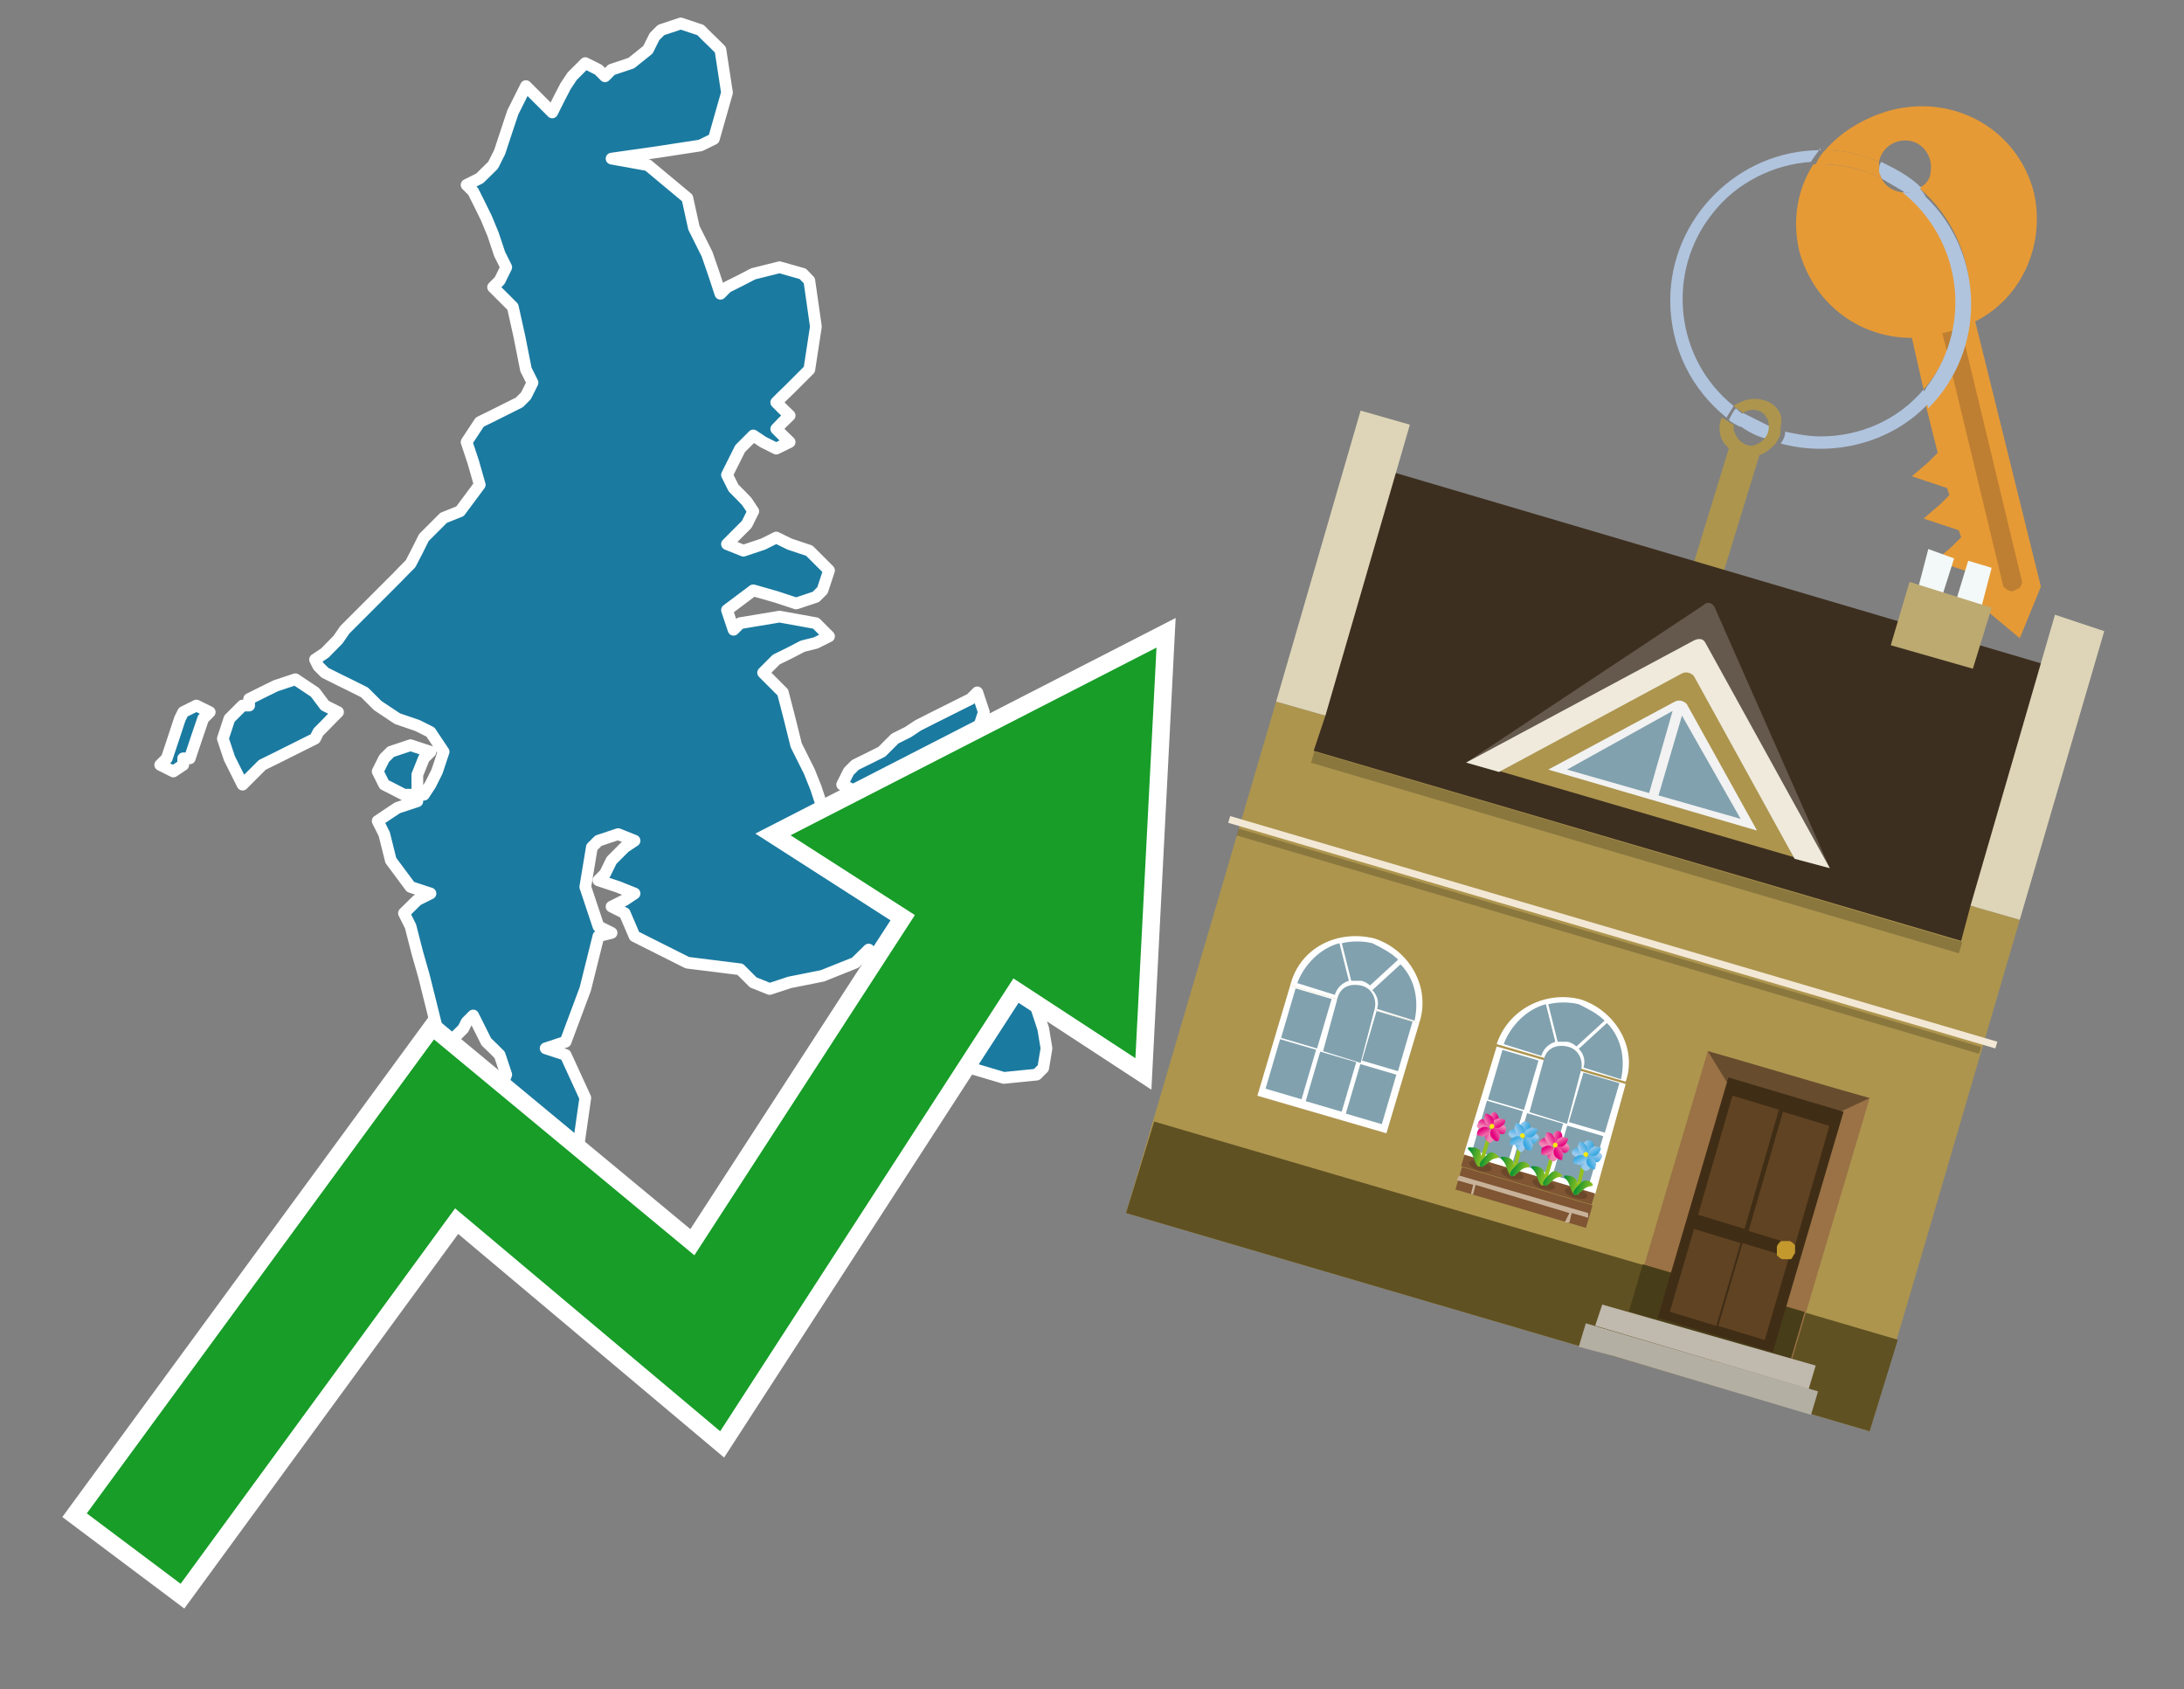 <?xml version="1.0" encoding="utf-8"?>
<!-- Generator: Adobe Illustrator 26.0.3, SVG Export Plug-In . SVG Version: 6.00 Build 0)  -->
<svg version="1.1" id="Text" xmlns="http://www.w3.org/2000/svg" xmlns:xlink="http://www.w3.org/1999/xlink" x="0px" y="0px"
	 width="93.1px" height="72px" viewBox="0 0 93.1 72" style="enable-background:new 0 0 93.1 72;" xml:space="preserve">
<rect x="0" y="0" width="93.1" height="72" fill="#808080" stroke="none"/>
<style type="text/css">
	.st0{fill:#1B7AA0;stroke:#FFFFFF;stroke-width:0.5;stroke-linejoin:round;}
	.st1{fill:none;stroke:#FFFFFF;stroke-width:1.5;stroke-miterlimit:10;}
	.st2{fill:#179D28;}
	.st3{fill:#E69A35;}
	.st4{fill:#B0C4DE;}
	.st5{fill:#AD954E;}
	.st6{fill:#BF7F32;}
	.st7{fill-rule:evenodd;clip-rule:evenodd;fill:#3D2F1F;}
	.st8{fill-rule:evenodd;clip-rule:evenodd;fill:#AD954E;}
	.st9{opacity:0.2;fill-rule:evenodd;clip-rule:evenodd;}
	.st10{fill-rule:evenodd;clip-rule:evenodd;fill:#DED5B8;}
	.st11{fill-rule:evenodd;clip-rule:evenodd;fill:#605122;}
	.st12{fill-rule:evenodd;clip-rule:evenodd;fill:#F3F9F8;}
	.st13{fill-rule:evenodd;clip-rule:evenodd;fill:#F3E8D5;}
	.st14{fill-rule:evenodd;clip-rule:evenodd;fill:#F2F2F2;}
	.st15{fill-rule:evenodd;clip-rule:evenodd;fill:#64594C;}
	.st16{fill-rule:evenodd;clip-rule:evenodd;fill:#EFEADC;}
	.st17{fill-rule:evenodd;clip-rule:evenodd;fill:#81A1AE;}
	.st18{fill-rule:evenodd;clip-rule:evenodd;fill:#BDAA71;}
	.st19{fill-rule:evenodd;clip-rule:evenodd;fill:#9A7245;}
	.st20{fill-rule:evenodd;clip-rule:evenodd;fill:#483D19;}
	.st21{fill-rule:evenodd;clip-rule:evenodd;fill:#C0B9AD;}
	.st22{fill-rule:evenodd;clip-rule:evenodd;fill:#B4AFA3;}
	.st23{fill-rule:evenodd;clip-rule:evenodd;fill:#674C2E;}
	.st24{fill:#402D16;}
	.st25{fill:#604322;}
	.st26{fill:#C3982D;}
	.st27{fill-rule:evenodd;clip-rule:evenodd;fill:#FFFFFF;}
	.st28{fill:#7F5533;}
	.st29{opacity:0.3;fill-rule:evenodd;clip-rule:evenodd;fill:#422918;}
	.st30{fill-rule:evenodd;clip-rule:evenodd;fill:none;stroke:#93C01F;stroke-width:0.162;stroke-miterlimit:10;}
	.st31{fill-rule:evenodd;clip-rule:evenodd;fill:url(#SVGID_1_);}
	.st32{fill-rule:evenodd;clip-rule:evenodd;fill:url(#SVGID_00000136377488482726569300000005766812652549587862_);}
	.st33{fill-rule:evenodd;clip-rule:evenodd;fill:url(#SVGID_00000047045188122804202920000007863949366693425053_);}
	.st34{fill-rule:evenodd;clip-rule:evenodd;fill:url(#SVGID_00000002342811657769522170000013022878025514971563_);}
	.st35{fill-rule:evenodd;clip-rule:evenodd;fill:url(#SVGID_00000160192613851178478400000007557556989253948346_);}
	.st36{fill-rule:evenodd;clip-rule:evenodd;fill:url(#SVGID_00000034789268742679970900000007133125153219215520_);}
	.st37{fill-rule:evenodd;clip-rule:evenodd;fill:url(#SVGID_00000165227553829905432030000011636877345335037368_);}
	.st38{fill-rule:evenodd;clip-rule:evenodd;fill:url(#SVGID_00000181062288708334844480000004575811738907085992_);}
	.st39{fill-rule:evenodd;clip-rule:evenodd;fill:#FCEA0D;}
	.st40{fill:url(#SVGID_00000057849931353743987410000012277012930072902567_);}
	.st41{fill:url(#SVGID_00000051344820855607172040000002413305196345599934_);}
	.st42{fill-rule:evenodd;clip-rule:evenodd;fill:url(#SVGID_00000086666929916477770920000006196880272834262665_);}
	.st43{fill-rule:evenodd;clip-rule:evenodd;fill:url(#SVGID_00000018224333459856499270000009765759953892713126_);}
	.st44{fill-rule:evenodd;clip-rule:evenodd;fill:url(#SVGID_00000031927331299489973260000013138369562780836759_);}
	.st45{fill-rule:evenodd;clip-rule:evenodd;fill:url(#SVGID_00000182495696581547992540000008457608693575496348_);}
	.st46{fill-rule:evenodd;clip-rule:evenodd;fill:url(#SVGID_00000027589037164361002400000000124169081044863140_);}
	.st47{fill-rule:evenodd;clip-rule:evenodd;fill:url(#SVGID_00000008111749555771259300000011889739957170151611_);}
	.st48{fill-rule:evenodd;clip-rule:evenodd;fill:url(#SVGID_00000068634955968394229490000017670609398145603727_);}
	.st49{fill-rule:evenodd;clip-rule:evenodd;fill:url(#SVGID_00000069378823484999310900000000438548670877986461_);}
	.st50{fill:url(#SVGID_00000044170233619960263940000003745145049721992080_);}
	.st51{fill:url(#SVGID_00000006667247591269623210000013445312659389245865_);}
	.st52{fill-rule:evenodd;clip-rule:evenodd;fill:url(#SVGID_00000027563613813413044380000018008586609008515487_);}
	.st53{fill-rule:evenodd;clip-rule:evenodd;fill:url(#SVGID_00000150068178690820298070000009811710715813280390_);}
	.st54{fill-rule:evenodd;clip-rule:evenodd;fill:url(#SVGID_00000025432168234112729000000011188072565805579426_);}
	.st55{fill-rule:evenodd;clip-rule:evenodd;fill:url(#SVGID_00000057149511016768019850000009572490700134814378_);}
	.st56{fill-rule:evenodd;clip-rule:evenodd;fill:url(#SVGID_00000127738322168939481780000000805003984536779147_);}
	.st57{fill-rule:evenodd;clip-rule:evenodd;fill:url(#SVGID_00000136373870246282996130000006668467084316856478_);}
	.st58{fill-rule:evenodd;clip-rule:evenodd;fill:url(#SVGID_00000139270308866469788330000008411339720964442558_);}
	.st59{fill-rule:evenodd;clip-rule:evenodd;fill:url(#SVGID_00000057847180117175030130000012996577531669087645_);}
	.st60{fill:url(#SVGID_00000153669000104231031210000011146863111235378083_);}
	.st61{fill:url(#SVGID_00000012456859167770126190000018295425553232182686_);}
	.st62{fill-rule:evenodd;clip-rule:evenodd;fill:url(#SVGID_00000028293868467187573670000001802030579438027924_);}
	.st63{fill-rule:evenodd;clip-rule:evenodd;fill:url(#SVGID_00000165957129101864517220000018365264816212361349_);}
	.st64{fill-rule:evenodd;clip-rule:evenodd;fill:url(#SVGID_00000164474227629903577890000010043031376040107914_);}
	.st65{fill-rule:evenodd;clip-rule:evenodd;fill:url(#SVGID_00000150067230267807012280000012384334533119268760_);}
	.st66{fill-rule:evenodd;clip-rule:evenodd;fill:url(#SVGID_00000159450371501579662300000005581418686140145034_);}
	.st67{fill-rule:evenodd;clip-rule:evenodd;fill:url(#SVGID_00000008110936382486068140000009217547220849938623_);}
	.st68{fill-rule:evenodd;clip-rule:evenodd;fill:url(#SVGID_00000119831737519451933170000014770381025075433383_);}
	.st69{fill-rule:evenodd;clip-rule:evenodd;fill:url(#SVGID_00000063594157552606205190000010533086551524857231_);}
	.st70{fill:url(#SVGID_00000145770600360399383290000003324333174332405687_);}
	.st71{fill:url(#SVGID_00000005253971877691773160000000046080761771795104_);}
	.st72{fill:#C7B299;}
</style>
<path class="st0" d="M17.22,33.87L16.66,33.58L16.38,33.44L16.1,32.88L16.38,32.32L16.66,32.04L17.5,31.76L18.35,32.04L18.07,32.32L17.79,33.02L17.79,33.87ZM7.81,32.6L7.39,32.88L6.83,32.6L7.11,32.32L7.39,31.48L7.67,30.63L7.81,30.35L8.37,30.07L8.94,30.35L8.66,30.63L8.37,31.48L8.09,32.32L7.81,32.32ZM10.62,29.79L11.18,29.51L11.75,29.23L12.59,28.95L13.43,29.51L13.85,30.07L14.41,30.35L14.13,30.63L13.85,30.92L13.57,31.2L13.43,31.48L12.87,31.76L12.31,32.04L11.75,32.32L11.18,32.6L10.9,32.88L10.62,33.16L10.34,33.44L10.06,32.88L9.78,32.32L9.5,31.48L9.78,30.63L10.06,30.35L10.34,30.07L10.62,30.07ZM17.79,46.51L17.22,46.22L17.5,45.94L17.79,45.52L18.07,44.96L18.35,45.8L18.35,46.51ZM18.07,33.87L18.35,33.44L18.63,32.88L18.91,32.04L18.35,31.2L17.79,30.92L16.94,30.63L16.1,30.07L15.54,29.51L14.98,29.23L14.41,28.95L13.85,28.67L13.57,28.39L13.43,28.11L13.85,27.83L14.41,27.26L14.7,26.84L14.98,26.56L15.26,26.28L15.54,26.0L15.82,25.72L16.1,25.44L16.38,25.16L16.66,24.88L16.94,24.6L17.22,24.31L17.5,24.03L17.79,23.47L18.07,22.91L18.35,22.63L18.63,22.35L18.91,22.07L19.61,21.79L20.45,20.66L20.17,19.68L19.89,18.84L20.45,17.99L21.02,17.71L21.58,17.43L22.14,17.15L22.42,16.87L22.7,16.31L22.42,15.75L22.14,14.34L21.86,13.08L21.58,12.8L21.3,12.52L21.02,12.24L21.3,11.96L21.58,11.39L21.3,10.83L21.02,9.99L20.73,9.29L20.45,8.72L20.17,8.16L19.89,7.88L20.45,7.6L21.02,7.04L21.3,6.48L21.58,5.63L21.86,4.79L22.14,4.23L22.42,3.67L22.7,3.95L22.98,4.23L23.26,4.51L23.54,4.79L23.82,4.23L24.11,3.67L24.39,3.25L24.95,2.69L25.51,2.97L25.79,3.25L26.07,2.97L26.91,2.69L27.62,2.12L27.9,1.56L28.18,1.28L29.02,1.0L29.86,1.28L30.14,1.56L30.43,1.84L30.71,2.12L30.99,3.95L30.43,5.92L29.86,6.2L28.04,6.48L26.07,6.76L27.62,7.04L29.3,8.44L29.58,9.71L29.86,10.27L30.14,10.83L30.43,11.67L30.71,12.52L30.99,12.24L31.55,11.96L32.11,11.67L33.23,11.39L34.22,11.67L34.5,11.96L34.78,13.92L34.5,15.75L34.22,16.03L33.94,16.31L33.66,16.59L33.37,16.87L33.09,17.15L33.37,17.43L33.66,17.71L33.37,17.99L33.09,18.28L33.37,18.56L33.66,18.84L33.09,19.12L32.53,18.84L32.11,18.56L31.55,19.12L31.27,19.68L30.99,20.24L31.27,20.8L31.55,21.08L31.83,21.37L32.11,21.79L31.83,22.35L31.55,22.63L31.27,22.91L30.99,23.19L31.69,23.47L32.53,23.19L33.09,22.91L33.66,23.19L34.5,23.47L35.34,24.31L35.06,25.16L34.78,25.44L33.94,25.72L33.09,25.44L32.11,25.16L30.99,26.0L31.27,26.84L31.55,26.56L33.23,26.28L34.78,26.56L35.06,26.84L35.34,27.12L34.78,27.4L34.22,27.54L33.66,27.83L33.09,28.11L32.81,28.39L32.53,28.67L32.81,28.95L33.09,29.23L33.37,29.51L33.66,30.63L33.94,31.76L34.22,32.32L34.5,32.88L34.78,33.58L35.06,34.43L35.34,34.99L35.9,35.55L36.46,35.83L37.03,36.11L37.59,34.99L36.75,33.87L35.9,33.44L36.18,32.88L36.46,32.6L37.03,32.32L37.59,32.04L37.87,31.76L38.15,31.48L38.71,31.2L39.13,30.92L39.7,30.63L40.26,30.35L40.82,30.07L41.38,29.79L41.66,29.51L41.94,30.35L41.66,31.2L41.38,31.48L41.66,31.76L41.94,32.6L42.22,33.44L42.5,34.29L42.79,34.99L43.07,35.83L43.35,36.67L43.63,37.52L43.91,38.36L44.19,38.92L44.47,39.48L44.61,40.04L44.89,40.47L45.17,41.03L44.89,41.59L44.61,41.87L44.47,42.15L44.19,42.99L44.47,43.84L44.61,44.68L44.47,45.52L44.19,45.8L42.79,45.94L41.38,45.52L41.1,44.96L40.82,44.4L40.54,43.84L40.26,43.28L39.7,42.71L39.13,42.99L38.71,43.28L38.15,42.43L37.87,41.59L37.59,41.03L37.03,40.47L36.46,41.03L35.06,41.59L33.66,41.87L32.81,42.15L32.11,41.87L31.83,41.59L31.55,41.31L29.3,41.03L27.05,39.9L26.63,38.92L26.07,38.64L26.63,38.36L27.05,38.08L26.35,37.8L25.51,37.52L25.79,37.24L26.07,36.67L26.63,36.11L27.05,35.83L26.35,35.55L25.51,35.83L25.23,36.11L24.95,37.8L25.51,39.48L26.07,39.76L25.51,39.9L24.95,42.15L24.11,44.4L23.26,44.68L24.11,44.96L24.95,46.79L24.67,48.75L24.39,49.6L24.11,50.44L23.82,50.72L23.54,51.0L23.26,50.72L22.98,50.44L22.7,50.16L22.42,49.88L22.14,49.6L20.45,49.31L18.91,49.03L19.19,48.75L19.47,48.47L19.19,48.19L18.91,47.63L18.63,47.07L18.35,46.79L18.91,46.51L19.47,46.22L20.17,45.94L21.02,46.22L21.3,46.51L21.58,45.8L21.3,44.96L21.02,44.68L20.73,44.4L20.45,43.84L20.17,43.28L19.89,43.56L19.75,43.84L19.47,44.12L19.19,44.4L18.91,44.12L18.63,43.84L18.35,42.71L18.07,41.59L17.79,40.61L17.5,39.48L17.22,38.92L17.79,38.36L18.35,38.08L17.5,37.8L16.66,36.67L16.38,35.55L16.1,34.99L16.94,34.43L17.79,34.15L17.79,33.87Z"/>
<polygon class="st1" points="49.3,27.6 33.7,35.6 39,39 29.6,53.5 18.5,44.3 3.7,64.5 7.7,67.5 19.4,51.5 30.7,61 43.2,41.7 
	48.4,45.1 "/>
<polygon class="st2" points="49.3,27.6 33.7,35.6 39,39 29.6,53.5 18.5,44.3 3.7,64.5 7.7,67.5 19.4,51.5 30.7,61 43.2,41.7 
	48.4,45.1 "/>
<path class="st3" d="M80.2,7.6c0-0.1-0.1-0.2-0.1-0.3c0-0.1,0-0.3,0-0.4c-0.7-0.3-1.5-0.5-2.3-0.5c-0.2,0.2-0.3,0.4-0.4,0.6
	c0.1,0,0.2,0,0.3,0C78.5,7,79.4,7.2,80.2,7.6z"/>
<path class="st4" d="M77.6,6.4c-3.5,0-6.4,2.9-6.4,6.4c0,2,0.9,3.8,2.4,5c0.1-0.2,0.2-0.3,0.3-0.5c-2.5-2-2.9-5.7-0.9-8.2
	c1-1.3,2.6-2.1,4.2-2.2c0.1-0.2,0.3-0.4,0.4-0.6V6.4z"/>
<path class="st3" d="M84.2,13.7c2-1,3-3.3,2.5-5.5C86,5.5,83.3,4,80.6,4.7c-1.1,0.3-2.1,0.9-2.8,1.7c0.8,0,1.6,0.2,2.3,0.5
	c0.1-0.6,0.7-1,1.3-0.9c0.6,0.1,1,0.7,0.9,1.3c0,0.3-0.2,0.6-0.5,0.7c2.7,2.3,2.9,6.4,0.6,9c-0.1,0.1-0.2,0.2-0.3,0.3l0.5,2
	l-0.4,0.4l-0.7,0.6l0.9,0.3l0.6,0.2l0.1,0.3l-0.4,0.4L82,22.1l0.9,0.3l0.6,0.2l0.1,0.3l-0.4,0.4l-0.7,0.6l0.9,0.3l0.6,0.2l0.3,1.3
	l1.8,1.5L87,25L84.2,13.7z"/>
<path class="st3" d="M81.2,8.2c-0.4,0-0.8-0.2-1-0.6C79.4,7.2,78.5,7,77.6,7c-0.1,0-0.2,0-0.3,0c-0.7,1.1-0.9,2.4-0.6,3.7
	c0.6,2.2,2.5,3.7,4.8,3.7l0.5,2.2c2.1-2.4,1.9-6.1-0.6-8.2C81.3,8.3,81.2,8.3,81.2,8.2z"/>
<path class="st4" d="M74.1,18.1c0.4,0.3,0.8,0.5,1.2,0.6c0.1-0.1,0.2-0.3,0.2-0.5l0,0c-0.4-0.2-0.8-0.4-1.2-0.6
	C74.2,17.8,74.1,17.9,74.1,18.1z"/>
<path class="st4" d="M74.4,17.7c-0.2-0.1-0.3-0.2-0.4-0.3c-0.1,0.1-0.2,0.3-0.3,0.5c0.1,0.1,0.3,0.2,0.5,0.3
	C74.1,17.9,74.2,17.8,74.4,17.7z"/>
<path class="st5" d="M74.8,17c-0.3,0-0.6,0.1-0.9,0.3c0.1,0.1,0.3,0.2,0.4,0.3c0.3-0.2,0.8-0.2,1,0.2c0.1,0.1,0.1,0.3,0.1,0.4l0,0
	c0,0.4-0.3,0.7-0.7,0.8c-0.4,0-0.7-0.3-0.8-0.7c0,0,0,0,0-0.1v-0.1c-0.2-0.1-0.3-0.2-0.5-0.3c-0.2,0.4-0.1,1,0.3,1.3l-1.9,6.2
	l1.3,0.3l1.9-6.2c0.3-0.1,0.5-0.3,0.7-0.5c0.1-0.2,0.2-0.3,0.2-0.5c0-0.1,0-0.1,0-0.2C76.1,17.5,75.5,17,74.8,17z"/>
<path class="st6" d="M86,25.1l-0.2,0.1c-0.2,0-0.3-0.1-0.4-0.2l0,0l-2.6-10.8l0.8-0.2l2.6,10.8C86.2,24.9,86.1,25.1,86,25.1L86,25.1
	z"/>
<path class="st4" d="M80.1,7.3c0,0.1,0.1,0.2,0.1,0.3c0.3,0.2,0.7,0.4,1,0.6c0.1,0,0.2,0,0.3,0c0.1,0,0.3-0.1,0.4-0.2
	c-0.5-0.5-1.1-0.8-1.7-1.1C80.1,7,80.1,7.2,80.1,7.3z"/>
<path class="st4" d="M77.6,18.6c-0.5,0-1-0.1-1.5-0.2c0,0.2-0.1,0.4-0.2,0.5c2.2,0.6,4.7,0,6.3-1.7L82,16.6
	C80.9,17.9,79.3,18.6,77.6,18.6z"/>
<path class="st4" d="M81.8,8c-0.1,0.1-0.2,0.1-0.4,0.2c-0.1,0-0.2,0-0.3,0c2.5,2,3,5.6,1.1,8.2c-0.1,0.1-0.1,0.2-0.2,0.3l0.2,0.7
	c2.5-2.5,2.4-6.6-0.1-9C82,8.2,81.9,8.1,81.8,8L81.8,8z"/>
<g>
	<polygon class="st7" points="83.7,40.3 55.9,32.1 59.3,20.1 87.1,28.3 83.7,40.3 	"/>
	<polygon class="st8" points="82,53.2 86.1,39.2 84,38.6 83.6,40.1 56,32 56.5,30.5 54.4,29.9 48,51.7 79.7,61 	"/>
	
		<rect x="55.4" y="36.1" transform="matrix(0.959 0.282 -0.282 0.959 13.08 -18.214)" class="st9" width="28.8" height="0.5"/>
	<polygon class="st10" points="86.1,39.2 84,38.6 87.6,26.2 89.7,26.9 86.1,39.2 	"/>
	<polygon class="st10" points="56.5,30.5 54.4,29.9 58,17.5 60.1,18.1 56.5,30.5 	"/>
	<polygon class="st11" points="79.7,61 80.9,57.1 49.2,47.8 48,51.7 79.7,61 	"/>
	<g>
		<polygon class="st12" points="83.3,23.8 82.2,23.4 81.6,25.7 82.6,26 83.3,23.8 		"/>
		<polygon class="st12" points="84.9,24.2 83.9,23.9 83.2,26.2 84.3,26.5 84.9,24.2 		"/>
	</g>
	
		<rect x="51.7" y="39.6" transform="matrix(0.959 0.282 -0.282 0.959 14.028 -17.775)" class="st13" width="34.1" height="0.3"/>
	<rect x="52.1" y="40" transform="matrix(0.959 0.282 -0.282 0.959 14.116 -17.735)" class="st9" width="33" height="0.3"/>
	<g>
		<polygon class="st8" points="63.7,32.8 72.1,28.4 76.7,36.6 		"/>
		<path class="st14" d="M66,32.8l5.4-2.9c0.2-0.1,0.4,0,0.5,0.1l3,5.4L66,32.8z"/>
		<path class="st15" d="M72.1,28.2l4.4,8.4L78,37l-4.9-11.1c-0.1-0.2-0.3-0.3-0.5-0.1l-10.1,6.7l1.4,0.4L72.1,28.2z"/>
		<path class="st16" d="M72.2,28.8l4.3,7.8L78,37l-5.3-9.6c-0.1-0.2-0.3-0.2-0.5-0.1l-9.7,5.2l1.4,0.4l7.8-4.2
			C71.9,28.6,72.1,28.7,72.2,28.8z"/>
		<g>
			<polygon class="st17" points="71.7,30.5 70.7,33.9 74.2,34.9 			"/>
			<polygon class="st17" points="71.3,30.3 66.8,32.8 70.3,33.8 			"/>
		</g>
	</g>
	<polygon class="st18" points="84.9,25.9 81.4,24.8 80.6,27.5 84.1,28.5 84.9,25.9 	"/>
	<g>
		<polygon class="st19" points="79.7,46.8 78.2,46.4 75,57.5 76.4,57.9 79.7,46.8 		"/>
		<polygon class="st19" points="72.8,44.8 74.2,45.2 70.9,56.3 69.5,55.9 72.8,44.8 		"/>
		
			<rect x="69.6" y="54.9" transform="matrix(0.959 0.282 -0.282 0.959 18.762 -18.392)" class="st20" width="7.2" height="2.1"/>
		<polygon class="st21" points="77.1,59.2 77.4,58.2 68.3,55.6 68,56.5 77.1,59.2 		"/>
		<polygon class="st22" points="77.2,60.3 77.5,59.3 67.6,56.4 67.3,57.4 68.8,57.8 77.2,60.3 		"/>
		<polygon class="st23" points="74.2,45.2 78.3,46.4 79.7,46.8 78.2,47.5 77.9,47.6 73.8,46.4 73.6,46.1 72.8,44.8 		"/>
		<g>
			<g transform="matrix( 0.861, 0, 0, 0.861, 2148,666.7) ">
				<g>
					<g id="Symbol_9_0_Layer2_0_MEMBER_8_MEMBER_12_MEMBER_0_FILL_00000111183003773355860820000007013263954173712564_">
						<path class="st24" d="M-2403.5-719.3l-5.7-1.7l-3.5,11.9l5.7,1.7L-2403.5-719.3z"/>
					</g>
				</g>
			</g>
			<g transform="matrix( 0.861, 0, 0, 0.861, 2148,666.7) ">
				<g>
					<g id="Symbol_9_0_Layer2_0_MEMBER_8_MEMBER_12_MEMBER_1_MEMBER_0_FILL_00000125585292404600054600000015234622753563275421_">
						<path class="st25" d="M-2408.4-713.5l1.7-5.9l-2.3-0.7l-1.7,5.9L-2408.4-713.5z"/>
					</g>
				</g>
			</g>
			<g transform="matrix( 0.861, 0, 0, 0.861, 2148,666.7) ">
				<g>
					<g id="Symbol_9_0_Layer2_0_MEMBER_8_MEMBER_12_MEMBER_1_MEMBER_1_FILL_00000025412621715716566140000013271319662037376175_">
						<path class="st25" d="M-2406.5-719.3l-1.7,5.9l2.3,0.7l1.7-5.9L-2406.5-719.3z"/>
					</g>
				</g>
			</g>
			<g transform="matrix( 0.861, 0, 0, 0.861, 2148,666.7) ">
				<g>
					<g id="Symbol_9_0_Layer2_0_MEMBER_8_MEMBER_12_MEMBER_2_MEMBER_0_FILL_00000103263332450441250980000006975155893405686662_">
						<path class="st25" d="M-2409.8-708.7l1.2-4.1l-2.3-0.7l-1.2,4.1L-2409.8-708.7z"/>
					</g>
				</g>
			</g>
			<g transform="matrix( 0.861, 0, 0, 0.861, 2148,666.7) ">
				<g>
					<g id="Symbol_9_0_Layer2_0_MEMBER_8_MEMBER_12_MEMBER_2_MEMBER_1_FILL_00000132805436019310091210000006645113575941014687_">
						<path class="st25" d="M-2407.4-708l1.2-4.1l-2.3-0.7l-1.2,4.1L-2407.4-708z"/>
					</g>
				</g>
			</g>
			<g transform="matrix( 0.861, 0, 0, 0.861, 2148,666.7) ">
				<g>
					<g id="Symbol_9_0_Layer2_0_MEMBER_8_MEMBER_13_FILL_00000080201270647037501380000002570292728989099932_">
						<path class="st26" d="M-2405.9-712.3c0-0.1,0-0.3,0-0.4c-0.1-0.1-0.2-0.2-0.3-0.2c-0.1,0-0.2,0-0.4,0
							c-0.1,0.1-0.2,0.2-0.2,0.3c0,0.1,0,0.3,0,0.4c0.1,0.1,0.2,0.2,0.3,0.2c0.1,0,0.3,0,0.4,0C-2406-712.1-2406-712.2-2405.9-712.3
							z"/>
					</g>
				</g>
			</g>
		</g>
	</g>
	<g>
		<g>
			<polygon class="st27" points="63.8,44.6 69.3,46.2 68,50.9 62.4,49.2 63.8,44.6 			"/>
		</g>
		
			<rect x="66.9" y="46.2" transform="matrix(0.282 -0.959 0.959 0.282 3.706 98.951)" class="st17" width="2.2" height="1.6"/>
		
			<rect x="63.4" y="45.2" transform="matrix(0.282 -0.959 0.959 0.282 2.203 94.91)" class="st17" width="2.2" height="1.6"/>
		
			<rect x="66.2" y="48.4" transform="matrix(0.282 -0.959 0.959 0.282 1.104 99.919)" class="st17" width="2.2" height="1.6"/>
		<rect x="64.5" y="47.9" transform="matrix(0.282 -0.959 0.959 0.282 0.352 97.899)" class="st17" width="2.2" height="1.6"/>
		
			<rect x="62.8" y="47.4" transform="matrix(0.282 -0.959 0.959 0.282 -0.4 95.879)" class="st17" width="2.2" height="1.6"/>
		<path class="st27" d="M67.4,42.6c-1.5-0.4-3.1,0.4-3.6,1.9l5.5,1.6C69.8,44.7,68.9,43.1,67.4,42.6z"/>
		<path class="st17" d="M67.4,45.6C67.4,45.6,67.4,45.6,67.4,45.6c0.1-0.4-0.1-0.9-0.6-1s-0.9,0.1-1,0.6c0,0,0,0,0,0l-0.6,2.2
			l1.6,0.5L67.4,45.6L67.4,45.6z"/>
		<path class="st17" d="M66.4,44.4c0.1,0,0.3,0,0.4,0c0.1,0,0.3,0.1,0.4,0.2l1.2-1.1c-0.3-0.3-0.7-0.5-1.1-0.7
			c-0.4-0.1-0.9-0.1-1.3,0L66.4,44.4z"/>
		<path class="st17" d="M67.3,44.7c0.2,0.2,0.3,0.5,0.2,0.8l1.6,0.5c0.2-0.9,0-1.8-0.6-2.4L67.3,44.7z"/>
		<path class="st17" d="M65.7,45c0.1-0.3,0.3-0.5,0.6-0.6l-0.4-1.6c-0.8,0.2-1.5,0.9-1.8,1.7L65.7,45z"/>
	</g>
	<g>
		<g>
			<polygon class="st27" points="55,42 60.5,43.6 59.1,48.3 53.6,46.7 55,42 			"/>
		</g>
		
			<rect x="58.1" y="43.6" transform="matrix(0.282 -0.959 0.959 0.282 -0.137 88.624)" class="st17" width="2.2" height="1.6"/>
		
			<rect x="54.6" y="42.6" transform="matrix(0.282 -0.959 0.959 0.282 -1.641 84.583)" class="st17" width="2.2" height="1.6"/>
		
			<rect x="57.4" y="45.8" transform="matrix(0.282 -0.959 0.959 0.282 -2.739 89.592)" class="st17" width="2.2" height="1.6"/>
		
			<rect x="55.7" y="45.3" transform="matrix(0.282 -0.959 0.959 0.282 -3.491 87.572)" class="st17" width="2.2" height="1.6"/>
		<rect x="54" y="44.8" transform="matrix(0.282 -0.959 0.959 0.282 -4.243 85.552)" class="st17" width="2.2" height="1.6"/>
		<path class="st27" d="M58.6,40C57,39.6,55.4,40.4,55,42l5.5,1.6C61,42.1,60.1,40.5,58.6,40z"/>
		<path class="st17" d="M58.6,43C58.6,43,58.6,43,58.6,43c0.1-0.4-0.1-0.9-0.6-1s-0.9,0.1-1,0.6c0,0,0,0,0,0l-0.6,2.2l1.6,0.5
			L58.6,43L58.6,43z"/>
		<path class="st17" d="M57.6,41.8c0.1,0,0.3,0,0.4,0c0.1,0,0.3,0.1,0.4,0.2l1.2-1.1c-0.3-0.3-0.7-0.5-1.1-0.7
			c-0.4-0.1-0.9-0.1-1.3,0L57.6,41.8z"/>
		<path class="st17" d="M58.5,42.2c0.2,0.2,0.3,0.5,0.2,0.8l1.6,0.5c0.2-0.9,0-1.8-0.6-2.4L58.5,42.2z"/>
		<path class="st17" d="M56.9,42.4c0.1-0.3,0.3-0.5,0.6-0.6l-0.4-1.6c-0.8,0.2-1.5,0.9-1.8,1.7L56.9,42.4z"/>
	</g>
	<g>
		
			<rect x="64.9" y="47.4" transform="matrix(0.282 -0.959 0.959 0.282 -1.472 98.578)" class="st28" width="0.5" height="5.8"/>
		<g>
			<g>
				
					<ellipse transform="matrix(0.282 -0.959 0.959 0.282 -2.348 96.193)" class="st29" cx="63.1" cy="49.7" rx="0.2" ry="0.5"/>
				<g>
					<line class="st30" x1="63.6" y1="48" x2="63.1" y2="49.7"/>
					<g>
						
							<linearGradient id="SVGID_1_" gradientUnits="userSpaceOnUse" x1="80.389" y1="50.153" x2="80.749" y2="50.153" gradientTransform="matrix(0.959 0.282 -0.282 0.959 0.552 -23.157)">
							<stop  offset="0" style="stop-color:#EF87B5"/>
							<stop  offset="0.406" style="stop-color:#EB4B9C"/>
							<stop  offset="0.806" style="stop-color:#E71586"/>
							<stop  offset="1" style="stop-color:#E5007E"/>
						</linearGradient>
						<path class="st31" d="M63.9,47.7c0,0.1-0.2,0.3-0.3,0.3c-0.1,0-0.1-0.3-0.1-0.4s0.1-0.2,0.2-0.2S63.9,47.6,63.9,47.7z"/>
						
							<linearGradient id="SVGID_00000040548491794509658360000013337753770698762135_" gradientUnits="userSpaceOnUse" x1="-413.139" y1="25.084" x2="-412.779" y2="25.084" gradientTransform="matrix(-0.959 -0.282 0.282 -0.959 -339.762 -44.087)">
							<stop  offset="0" style="stop-color:#EF87B5"/>
							<stop  offset="0.406" style="stop-color:#EB4B9C"/>
							<stop  offset="0.806" style="stop-color:#E71586"/>
							<stop  offset="1" style="stop-color:#E5007E"/>
						</linearGradient>
						
							<path style="fill-rule:evenodd;clip-rule:evenodd;fill:url(#SVGID_00000040548491794509658360000013337753770698762135_);" d="
							M63.3,48.4c0-0.1,0.2-0.3,0.3-0.3c0.1,0,0.1,0.3,0.1,0.4s-0.1,0.2-0.2,0.2C63.3,48.6,63.3,48.5,63.3,48.4z"/>
						
							<linearGradient id="SVGID_00000113313170451307607450000001297920665793043110_" gradientUnits="userSpaceOnUse" x1="-141.004" y1="-221.981" x2="-140.645" y2="-221.981" gradientTransform="matrix(-0.282 0.959 -0.959 -0.282 -188.763 120.599)">
							<stop  offset="0" style="stop-color:#EF87B5"/>
							<stop  offset="0.406" style="stop-color:#EB4B9C"/>
							<stop  offset="0.806" style="stop-color:#E71586"/>
							<stop  offset="1" style="stop-color:#E5007E"/>
						</linearGradient>
						
							<path style="fill-rule:evenodd;clip-rule:evenodd;fill:url(#SVGID_00000113313170451307607450000001297920665793043110_);" d="
							M63.9,48.3c-0.1,0-0.3-0.2-0.3-0.3c0-0.1,0.3-0.1,0.4-0.1c0.1,0,0.2,0.1,0.2,0.2C64.2,48.3,64.1,48.4,63.9,48.3z"/>
						
							<linearGradient id="SVGID_00000035510608460644874740000012694998862615561620_" gradientUnits="userSpaceOnUse" x1="-191.745" y1="297.219" x2="-191.386" y2="297.219" gradientTransform="matrix(0.282 -0.959 0.959 0.282 -167.832 -219.716)">
							<stop  offset="0" style="stop-color:#EF87B5"/>
							<stop  offset="0.406" style="stop-color:#EB4B9C"/>
							<stop  offset="0.806" style="stop-color:#E71586"/>
							<stop  offset="1" style="stop-color:#E5007E"/>
						</linearGradient>
						
							<path style="fill-rule:evenodd;clip-rule:evenodd;fill:url(#SVGID_00000035510608460644874740000012694998862615561620_);" d="
							M63.2,47.7c0.1,0,0.3,0.2,0.3,0.3c0,0.1-0.3,0.1-0.4,0.1S62.9,48,63,47.9C63,47.8,63.1,47.7,63.2,47.7z"/>
						
							<linearGradient id="SVGID_00000028323041916427270170000008918467127794750344_" gradientUnits="userSpaceOnUse" x1="26.053" y1="-131.766" x2="26.413" y2="-131.766" gradientTransform="matrix(0.479 0.878 -0.878 0.479 -64.333 87.929)">
							<stop  offset="0" style="stop-color:#EF87B5"/>
							<stop  offset="0.406" style="stop-color:#EB4B9C"/>
							<stop  offset="0.806" style="stop-color:#E71586"/>
							<stop  offset="1" style="stop-color:#E5007E"/>
						</linearGradient>
						
							<path style="fill-rule:evenodd;clip-rule:evenodd;fill:url(#SVGID_00000028323041916427270170000008918467127794750344_);" d="
							M64,48c-0.1,0.1-0.3,0.1-0.4,0s0.1-0.3,0.2-0.3c0.1-0.1,0.2,0,0.3,0S64.2,47.9,64,48z"/>
						
							<linearGradient id="SVGID_00000037672348308641008860000006033520996721912451_" gradientUnits="userSpaceOnUse" x1="-358.803" y1="207.004" x2="-358.443" y2="207.004" gradientTransform="matrix(-0.479 -0.878 0.878 -0.479 -290.171 -167.51)">
							<stop  offset="0" style="stop-color:#EF87B5"/>
							<stop  offset="0.406" style="stop-color:#EB4B9C"/>
							<stop  offset="0.806" style="stop-color:#E71586"/>
							<stop  offset="1" style="stop-color:#E5007E"/>
						</linearGradient>
						
							<path style="fill-rule:evenodd;clip-rule:evenodd;fill:url(#SVGID_00000037672348308641008860000006033520996721912451_);" d="
							M63.1,48.1c0.1-0.1,0.3-0.1,0.4,0c0,0.1-0.1,0.3-0.2,0.3c-0.1,0.1-0.2,0-0.3,0S63,48.1,63.1,48.1z"/>
						
							<linearGradient id="SVGID_00000037686096146571887100000015001912643761992633_" gradientUnits="userSpaceOnUse" x1="-322.923" y1="-167.645" x2="-322.564" y2="-167.645" gradientTransform="matrix(-0.878 0.479 -0.479 -0.878 -299.849 55.714)">
							<stop  offset="0" style="stop-color:#EF87B5"/>
							<stop  offset="0.406" style="stop-color:#EB4B9C"/>
							<stop  offset="0.806" style="stop-color:#E71586"/>
							<stop  offset="1" style="stop-color:#E5007E"/>
						</linearGradient>
						
							<path style="fill-rule:evenodd;clip-rule:evenodd;fill:url(#SVGID_00000037686096146571887100000015001912643761992633_);" d="
							M63.6,48.5c-0.1-0.1-0.1-0.3,0-0.4c0.1,0,0.3,0.1,0.3,0.2c0.1,0.1,0,0.2,0,0.3C63.8,48.7,63.7,48.6,63.6,48.5z"/>
						
							<linearGradient id="SVGID_00000023257675103867121600000011363552910359713982_" gradientUnits="userSpaceOnUse" x1="-9.826" y1="242.883" x2="-9.466" y2="242.883" gradientTransform="matrix(0.878 -0.479 0.479 0.878 -44.41 -170.125)">
							<stop  offset="0" style="stop-color:#EF87B5"/>
							<stop  offset="0.406" style="stop-color:#EB4B9C"/>
							<stop  offset="0.806" style="stop-color:#E71586"/>
							<stop  offset="1" style="stop-color:#E5007E"/>
						</linearGradient>
						
							<path style="fill-rule:evenodd;clip-rule:evenodd;fill:url(#SVGID_00000023257675103867121600000011363552910359713982_);" d="
							M63.6,47.6c0.1,0.1,0.1,0.3,0,0.4c-0.1,0-0.3-0.1-0.3-0.2c-0.1-0.1,0-0.2,0-0.3S63.5,47.5,63.6,47.6z"/>
						<circle class="st39" cx="63.6" cy="48" r="0.1"/>
					</g>
					
						<linearGradient id="SVGID_00000138574571593369572220000000502513679263141506_" gradientUnits="userSpaceOnUse" x1="79.921" y1="51.933" x2="80.644" y2="51.933" gradientTransform="matrix(0.959 0.282 -0.282 0.959 0.552 -23.157)">
						<stop  offset="0" style="stop-color:#008D36"/>
						<stop  offset="0.448" style="stop-color:#48A62B"/>
						<stop  offset="0.82" style="stop-color:#7EB922"/>
						<stop  offset="1" style="stop-color:#93C01F"/>
					</linearGradient>
					<path style="fill:url(#SVGID_00000138574571593369572220000000502513679263141506_);" d="M63.1,49.1c0.1,0.3,0.1,0.5,0,0.6
						c-0.1,0.1-0.2-0.1-0.3-0.4s-0.3-0.3-0.2-0.4C62.8,48.9,63.1,48.9,63.1,49.1z"/>
					
						<linearGradient id="SVGID_00000039821724381133398190000007530492827156049595_" gradientUnits="userSpaceOnUse" x1="80.494" y1="51.933" x2="81.217" y2="51.933" gradientTransform="matrix(0.959 0.282 -0.282 0.959 0.552 -23.157)">
						<stop  offset="0" style="stop-color:#008D36"/>
						<stop  offset="0.448" style="stop-color:#48A62B"/>
						<stop  offset="0.82" style="stop-color:#7EB922"/>
						<stop  offset="1" style="stop-color:#93C01F"/>
					</linearGradient>
					<path style="fill:url(#SVGID_00000039821724381133398190000007530492827156049595_);" d="M63.4,49.2c-0.2,0.2-0.4,0.4-0.3,0.5
						c0,0.1,0.2,0,0.4-0.2c0.2-0.2,0.4-0.1,0.4-0.2C63.8,49.2,63.6,49,63.4,49.2z"/>
				</g>
			</g>
			<g>
				
					<ellipse transform="matrix(0.282 -0.959 0.959 0.282 -1.761 97.769)" class="st29" cx="64.5" cy="50.1" rx="0.2" ry="0.5"/>
				<g>
					<line class="st30" x1="64.9" y1="48.4" x2="64.5" y2="50.1"/>
					<g>
						
							<linearGradient id="SVGID_00000163039885508986760610000012941635479108722051_" gradientUnits="userSpaceOnUse" x1="81.787" y1="50.153" x2="82.147" y2="50.153" gradientTransform="matrix(0.959 0.282 -0.282 0.959 0.552 -23.157)">
							<stop  offset="0" style="stop-color:#9CCAEE"/>
							<stop  offset="0.25" style="stop-color:#7FC0EA"/>
							<stop  offset="0.754" style="stop-color:#4AAFE3"/>
							<stop  offset="1" style="stop-color:#35A8E0"/>
						</linearGradient>
						
							<path style="fill-rule:evenodd;clip-rule:evenodd;fill:url(#SVGID_00000163039885508986760610000012941635479108722051_);" d="
							M65.2,48.1c0,0.1-0.2,0.3-0.3,0.3s-0.1-0.3-0.1-0.4s0.1-0.2,0.2-0.2C65.2,47.8,65.3,48,65.2,48.1z"/>
						
							<linearGradient id="SVGID_00000035502396686944015000000011964515464633830064_" gradientUnits="userSpaceOnUse" x1="-414.536" y1="25.084" x2="-414.177" y2="25.084" gradientTransform="matrix(-0.959 -0.282 0.282 -0.959 -339.762 -44.087)">
							<stop  offset="0" style="stop-color:#9CCAEE"/>
							<stop  offset="0.25" style="stop-color:#7FC0EA"/>
							<stop  offset="0.754" style="stop-color:#4AAFE3"/>
							<stop  offset="1" style="stop-color:#35A8E0"/>
						</linearGradient>
						
							<path style="fill-rule:evenodd;clip-rule:evenodd;fill:url(#SVGID_00000035502396686944015000000011964515464633830064_);" d="
							M64.6,48.8c0-0.1,0.2-0.3,0.3-0.3s0.1,0.3,0.1,0.4c0,0.1-0.1,0.2-0.2,0.2C64.7,49,64.6,48.9,64.6,48.8z"/>
						
							<linearGradient id="SVGID_00000178923863536792717500000017716482319365589432_" gradientUnits="userSpaceOnUse" x1="-141.004" y1="-223.379" x2="-140.645" y2="-223.379" gradientTransform="matrix(-0.282 0.959 -0.959 -0.282 -188.763 120.599)">
							<stop  offset="0" style="stop-color:#9CCAEE"/>
							<stop  offset="0.25" style="stop-color:#7FC0EA"/>
							<stop  offset="0.754" style="stop-color:#4AAFE3"/>
							<stop  offset="1" style="stop-color:#35A8E0"/>
						</linearGradient>
						
							<path style="fill-rule:evenodd;clip-rule:evenodd;fill:url(#SVGID_00000178923863536792717500000017716482319365589432_);" d="
							M65.3,48.7c-0.1,0-0.3-0.2-0.3-0.3c0-0.1,0.3-0.1,0.4-0.1s0.2,0.1,0.2,0.2C65.5,48.7,65.4,48.8,65.3,48.7z"/>
						
							<linearGradient id="SVGID_00000114781310795351420940000011625623700165844129_" gradientUnits="userSpaceOnUse" x1="-191.745" y1="298.616" x2="-191.386" y2="298.616" gradientTransform="matrix(0.282 -0.959 0.959 0.282 -167.832 -219.716)">
							<stop  offset="0" style="stop-color:#9CCAEE"/>
							<stop  offset="0.25" style="stop-color:#7FC0EA"/>
							<stop  offset="0.754" style="stop-color:#4AAFE3"/>
							<stop  offset="1" style="stop-color:#35A8E0"/>
						</linearGradient>
						
							<path style="fill-rule:evenodd;clip-rule:evenodd;fill:url(#SVGID_00000114781310795351420940000011625623700165844129_);" d="
							M64.6,48.1c0.1,0,0.3,0.2,0.3,0.3c0,0.1-0.3,0.1-0.4,0.1c-0.1,0-0.2-0.1-0.2-0.2C64.3,48.2,64.5,48.1,64.6,48.1z"/>
						
							<linearGradient id="SVGID_00000029037788011282430090000005065958689418219442_" gradientUnits="userSpaceOnUse" x1="27.042" y1="-132.755" x2="27.401" y2="-132.755" gradientTransform="matrix(0.479 0.878 -0.878 0.479 -64.333 87.929)">
							<stop  offset="0" style="stop-color:#9CCAEE"/>
							<stop  offset="0.25" style="stop-color:#7FC0EA"/>
							<stop  offset="0.754" style="stop-color:#4AAFE3"/>
							<stop  offset="1" style="stop-color:#35A8E0"/>
						</linearGradient>
						
							<path style="fill-rule:evenodd;clip-rule:evenodd;fill:url(#SVGID_00000029037788011282430090000005065958689418219442_);" d="
							M65.4,48.4c-0.1,0.1-0.3,0.1-0.4,0s0.1-0.3,0.2-0.3c0.1-0.1,0.2,0,0.3,0S65.5,48.3,65.4,48.4z"/>
						
							<linearGradient id="SVGID_00000163751652080117738920000006707942258625592744_" gradientUnits="userSpaceOnUse" x1="-359.791" y1="207.992" x2="-359.432" y2="207.992" gradientTransform="matrix(-0.479 -0.878 0.878 -0.479 -290.171 -167.51)">
							<stop  offset="0" style="stop-color:#9CCAEE"/>
							<stop  offset="0.25" style="stop-color:#7FC0EA"/>
							<stop  offset="0.754" style="stop-color:#4AAFE3"/>
							<stop  offset="1" style="stop-color:#35A8E0"/>
						</linearGradient>
						
							<path style="fill-rule:evenodd;clip-rule:evenodd;fill:url(#SVGID_00000163751652080117738920000006707942258625592744_);" d="
							M64.5,48.5c0.1-0.1,0.3-0.1,0.4,0s-0.1,0.3-0.2,0.3s-0.2,0-0.3,0S64.4,48.5,64.5,48.5z"/>
						
							<linearGradient id="SVGID_00000001664004172098132930000010912973596307979177_" gradientUnits="userSpaceOnUse" x1="-323.912" y1="-168.634" x2="-323.552" y2="-168.634" gradientTransform="matrix(-0.878 0.479 -0.479 -0.878 -299.849 55.714)">
							<stop  offset="0" style="stop-color:#9CCAEE"/>
							<stop  offset="0.25" style="stop-color:#7FC0EA"/>
							<stop  offset="0.754" style="stop-color:#4AAFE3"/>
							<stop  offset="1" style="stop-color:#35A8E0"/>
						</linearGradient>
						
							<path style="fill-rule:evenodd;clip-rule:evenodd;fill:url(#SVGID_00000001664004172098132930000010912973596307979177_);" d="
							M65,48.9c-0.1-0.1-0.1-0.3,0-0.4s0.3,0.1,0.3,0.2c0.1,0.1,0,0.2,0,0.3S65,49,65,48.9z"/>
						
							<linearGradient id="SVGID_00000055687511643018909000000013519338853977099658_" gradientUnits="userSpaceOnUse" x1="-8.838" y1="243.871" x2="-8.478" y2="243.871" gradientTransform="matrix(0.878 -0.479 0.479 0.878 -44.41 -170.125)">
							<stop  offset="0" style="stop-color:#9CCAEE"/>
							<stop  offset="0.25" style="stop-color:#7FC0EA"/>
							<stop  offset="0.754" style="stop-color:#4AAFE3"/>
							<stop  offset="1" style="stop-color:#35A8E0"/>
						</linearGradient>
						
							<path style="fill-rule:evenodd;clip-rule:evenodd;fill:url(#SVGID_00000055687511643018909000000013519338853977099658_);" d="
							M64.9,48c0.1,0.1,0.1,0.3,0,0.4s-0.3-0.1-0.3-0.2c-0.1-0.1,0-0.2,0-0.3S64.8,47.9,64.9,48z"/>
						<circle class="st39" cx="64.9" cy="48.4" r="0.1"/>
					</g>
					
						<linearGradient id="SVGID_00000013871135971462900480000005095942446078697362_" gradientUnits="userSpaceOnUse" x1="81.319" y1="51.933" x2="82.041" y2="51.933" gradientTransform="matrix(0.959 0.282 -0.282 0.959 0.552 -23.157)">
						<stop  offset="0" style="stop-color:#008D36"/>
						<stop  offset="0.448" style="stop-color:#48A62B"/>
						<stop  offset="0.82" style="stop-color:#7EB922"/>
						<stop  offset="1" style="stop-color:#93C01F"/>
					</linearGradient>
					<path style="fill:url(#SVGID_00000013871135971462900480000005095942446078697362_);" d="M64.5,49.5c0.1,0.3,0.1,0.5,0,0.6
						c-0.1,0.1-0.2-0.1-0.3-0.4s-0.3-0.3-0.2-0.4C64.1,49.3,64.4,49.3,64.5,49.5z"/>
					
						<linearGradient id="SVGID_00000030483027721721942040000016877571927874896276_" gradientUnits="userSpaceOnUse" x1="81.892" y1="51.933" x2="82.615" y2="51.933" gradientTransform="matrix(0.959 0.282 -0.282 0.959 0.552 -23.157)">
						<stop  offset="0" style="stop-color:#008D36"/>
						<stop  offset="0.448" style="stop-color:#48A62B"/>
						<stop  offset="0.82" style="stop-color:#7EB922"/>
						<stop  offset="1" style="stop-color:#93C01F"/>
					</linearGradient>
					<path style="fill:url(#SVGID_00000030483027721721942040000016877571927874896276_);" d="M64.7,49.6c-0.2,0.2-0.4,0.4-0.3,0.5
						c0,0.1,0.2,0,0.4-0.2c0.2-0.2,0.4-0.1,0.4-0.2C65.2,49.6,64.9,49.4,64.7,49.6z"/>
				</g>
			</g>
			<g>
				
					<ellipse transform="matrix(0.282 -0.959 0.959 0.282 -0.578 100.949)" class="st29" cx="67.2" cy="50.9" rx="0.2" ry="0.5"/>
				<g>
					<line class="st30" x1="67.6" y1="49.2" x2="67.2" y2="50.9"/>
					<g>
						
							<linearGradient id="SVGID_00000090293311605047247220000015407970748054675604_" gradientUnits="userSpaceOnUse" x1="84.618" y1="50.153" x2="84.978" y2="50.153" gradientTransform="matrix(0.959 0.282 -0.282 0.959 0.552 -23.157)">
							<stop  offset="0" style="stop-color:#9CCAEE"/>
							<stop  offset="0.25" style="stop-color:#7FC0EA"/>
							<stop  offset="0.754" style="stop-color:#4AAFE3"/>
							<stop  offset="1" style="stop-color:#35A8E0"/>
						</linearGradient>
						
							<path style="fill-rule:evenodd;clip-rule:evenodd;fill:url(#SVGID_00000090293311605047247220000015407970748054675604_);" d="
							M67.9,48.9c0,0.1-0.2,0.3-0.3,0.3c-0.1,0-0.1-0.3-0.1-0.4s0.1-0.2,0.2-0.2C67.9,48.6,68,48.8,67.9,48.9z"/>
						
							<linearGradient id="SVGID_00000162312419439189858400000017982881301801870232_" gradientUnits="userSpaceOnUse" x1="-417.368" y1="25.084" x2="-417.008" y2="25.084" gradientTransform="matrix(-0.959 -0.282 0.282 -0.959 -339.762 -44.087)">
							<stop  offset="0" style="stop-color:#9CCAEE"/>
							<stop  offset="0.25" style="stop-color:#7FC0EA"/>
							<stop  offset="0.754" style="stop-color:#4AAFE3"/>
							<stop  offset="1" style="stop-color:#35A8E0"/>
						</linearGradient>
						
							<path style="fill-rule:evenodd;clip-rule:evenodd;fill:url(#SVGID_00000162312419439189858400000017982881301801870232_);" d="
							M67.4,49.6c0-0.1,0.2-0.3,0.3-0.3c0.1,0,0.1,0.3,0.1,0.4s-0.1,0.2-0.2,0.2S67.3,49.7,67.4,49.6z"/>
						
							<linearGradient id="SVGID_00000013907855439923430350000005388394860338465157_" gradientUnits="userSpaceOnUse" x1="-141.004" y1="-226.21" x2="-140.645" y2="-226.21" gradientTransform="matrix(-0.282 0.959 -0.959 -0.282 -188.763 120.599)">
							<stop  offset="0" style="stop-color:#9CCAEE"/>
							<stop  offset="0.25" style="stop-color:#7FC0EA"/>
							<stop  offset="0.754" style="stop-color:#4AAFE3"/>
							<stop  offset="1" style="stop-color:#35A8E0"/>
						</linearGradient>
						
							<path style="fill-rule:evenodd;clip-rule:evenodd;fill:url(#SVGID_00000013907855439923430350000005388394860338465157_);" d="
							M68,49.5c-0.1,0-0.3-0.2-0.3-0.3c0-0.1,0.3-0.1,0.4-0.1s0.2,0.1,0.2,0.2C68.2,49.5,68.1,49.6,68,49.5z"/>
						
							<linearGradient id="SVGID_00000096052059454757748210000001546396075589205399_" gradientUnits="userSpaceOnUse" x1="-191.745" y1="301.448" x2="-191.386" y2="301.448" gradientTransform="matrix(0.282 -0.959 0.959 0.282 -167.832 -219.716)">
							<stop  offset="0" style="stop-color:#9CCAEE"/>
							<stop  offset="0.25" style="stop-color:#7FC0EA"/>
							<stop  offset="0.754" style="stop-color:#4AAFE3"/>
							<stop  offset="1" style="stop-color:#35A8E0"/>
						</linearGradient>
						
							<path style="fill-rule:evenodd;clip-rule:evenodd;fill:url(#SVGID_00000096052059454757748210000001546396075589205399_);" d="
							M67.3,48.9c0.1,0,0.3,0.2,0.3,0.3c0,0.1-0.3,0.1-0.4,0.1c-0.1,0-0.2-0.1-0.2-0.2S67.2,48.9,67.3,48.9z"/>
						
							<linearGradient id="SVGID_00000183935017460152751750000006444458163486143649_" gradientUnits="userSpaceOnUse" x1="29.044" y1="-134.757" x2="29.403" y2="-134.757" gradientTransform="matrix(0.479 0.878 -0.878 0.479 -64.333 87.929)">
							<stop  offset="0" style="stop-color:#9CCAEE"/>
							<stop  offset="0.25" style="stop-color:#7FC0EA"/>
							<stop  offset="0.754" style="stop-color:#4AAFE3"/>
							<stop  offset="1" style="stop-color:#35A8E0"/>
						</linearGradient>
						
							<path style="fill-rule:evenodd;clip-rule:evenodd;fill:url(#SVGID_00000183935017460152751750000006444458163486143649_);" d="
							M68.1,49.2c-0.1,0.1-0.3,0.1-0.4,0c0-0.1,0.1-0.3,0.2-0.3c0.1-0.1,0.2,0,0.3,0S68.2,49.1,68.1,49.2z"/>
						
							<linearGradient id="SVGID_00000054245035809315175830000015814099251166135437_" gradientUnits="userSpaceOnUse" x1="-361.793" y1="209.994" x2="-361.433" y2="209.994" gradientTransform="matrix(-0.479 -0.878 0.878 -0.479 -290.171 -167.51)">
							<stop  offset="0" style="stop-color:#9CCAEE"/>
							<stop  offset="0.25" style="stop-color:#7FC0EA"/>
							<stop  offset="0.754" style="stop-color:#4AAFE3"/>
							<stop  offset="1" style="stop-color:#35A8E0"/>
						</linearGradient>
						
							<path style="fill-rule:evenodd;clip-rule:evenodd;fill:url(#SVGID_00000054245035809315175830000015814099251166135437_);" d="
							M67.2,49.3c0.1-0.1,0.3-0.1,0.4,0s-0.1,0.3-0.2,0.3c-0.1,0.1-0.2,0-0.3,0C67,49.5,67.1,49.3,67.2,49.3z"/>
						
							<linearGradient id="SVGID_00000137096196535507083780000015528044995448024719_" gradientUnits="userSpaceOnUse" x1="-325.914" y1="-170.636" x2="-325.554" y2="-170.636" gradientTransform="matrix(-0.878 0.479 -0.479 -0.878 -299.849 55.714)">
							<stop  offset="0" style="stop-color:#9CCAEE"/>
							<stop  offset="0.25" style="stop-color:#7FC0EA"/>
							<stop  offset="0.754" style="stop-color:#4AAFE3"/>
							<stop  offset="1" style="stop-color:#35A8E0"/>
						</linearGradient>
						
							<path style="fill-rule:evenodd;clip-rule:evenodd;fill:url(#SVGID_00000137096196535507083780000015528044995448024719_);" d="
							M67.7,49.7c-0.1-0.1-0.1-0.3,0-0.4c0.1,0,0.3,0.1,0.3,0.2c0.1,0.1,0,0.2,0,0.3S67.8,49.8,67.7,49.7z"/>
						
							<linearGradient id="SVGID_00000049937129357197255820000012579452593892606872_" gradientUnits="userSpaceOnUse" x1="-6.835" y1="245.873" x2="-6.476" y2="245.873" gradientTransform="matrix(0.878 -0.479 0.479 0.878 -44.41 -170.125)">
							<stop  offset="0" style="stop-color:#9CCAEE"/>
							<stop  offset="0.25" style="stop-color:#7FC0EA"/>
							<stop  offset="0.754" style="stop-color:#4AAFE3"/>
							<stop  offset="1" style="stop-color:#35A8E0"/>
						</linearGradient>
						
							<path style="fill-rule:evenodd;clip-rule:evenodd;fill:url(#SVGID_00000049937129357197255820000012579452593892606872_);" d="
							M67.6,48.8c0.1,0.1,0.1,0.3,0,0.4s-0.3-0.1-0.3-0.2c-0.1-0.1,0-0.2,0-0.3C67.4,48.6,67.5,48.7,67.6,48.8z"/>
						<circle class="st39" cx="67.6" cy="49.2" r="0.1"/>
					</g>
					
						<linearGradient id="SVGID_00000167360707031175730000000011968924570259463862_" gradientUnits="userSpaceOnUse" x1="84.15" y1="51.933" x2="84.873" y2="51.933" gradientTransform="matrix(0.959 0.282 -0.282 0.959 0.552 -23.157)">
						<stop  offset="0" style="stop-color:#008D36"/>
						<stop  offset="0.448" style="stop-color:#48A62B"/>
						<stop  offset="0.82" style="stop-color:#7EB922"/>
						<stop  offset="1" style="stop-color:#93C01F"/>
					</linearGradient>
					<path style="fill:url(#SVGID_00000167360707031175730000000011968924570259463862_);" d="M67.2,50.3c0.1,0.3,0.1,0.5,0,0.6
						c-0.1,0.1-0.2-0.1-0.3-0.4c-0.1-0.3-0.3-0.3-0.2-0.4C66.8,50.1,67.1,50.1,67.2,50.3z"/>
					
						<linearGradient id="SVGID_00000168094588168461709930000007075579051094362258_" gradientUnits="userSpaceOnUse" x1="84.723" y1="51.933" x2="85.447" y2="51.933" gradientTransform="matrix(0.959 0.282 -0.282 0.959 0.552 -23.157)">
						<stop  offset="0" style="stop-color:#008D36"/>
						<stop  offset="0.448" style="stop-color:#48A62B"/>
						<stop  offset="0.82" style="stop-color:#7EB922"/>
						<stop  offset="1" style="stop-color:#93C01F"/>
					</linearGradient>
					<path style="fill:url(#SVGID_00000168094588168461709930000007075579051094362258_);" d="M67.4,50.4c-0.2,0.2-0.4,0.4-0.3,0.5
						c0,0.1,0.2,0,0.4-0.2c0.2-0.2,0.4-0.1,0.4-0.2S67.6,50.2,67.4,50.4z"/>
				</g>
			</g>
			<g>
				
					<ellipse transform="matrix(0.282 -0.959 0.959 0.282 -1.177 99.339)" class="st29" cx="65.8" cy="50.5" rx="0.2" ry="0.5"/>
				<g>
					<line class="st30" x1="66.3" y1="48.8" x2="65.8" y2="50.5"/>
					<g>
						
							<linearGradient id="SVGID_00000154406994463783258610000012823704101674826902_" gradientUnits="userSpaceOnUse" x1="83.185" y1="50.153" x2="83.544" y2="50.153" gradientTransform="matrix(0.959 0.282 -0.282 0.959 0.552 -23.157)">
							<stop  offset="0" style="stop-color:#EF87B5"/>
							<stop  offset="0.406" style="stop-color:#EB4B9C"/>
							<stop  offset="0.806" style="stop-color:#E71586"/>
							<stop  offset="1" style="stop-color:#E5007E"/>
						</linearGradient>
						
							<path style="fill-rule:evenodd;clip-rule:evenodd;fill:url(#SVGID_00000154406994463783258610000012823704101674826902_);" d="
							M66.6,48.5c0,0.1-0.2,0.3-0.3,0.3c-0.1,0-0.1-0.3-0.1-0.4s0.1-0.2,0.2-0.2C66.6,48.2,66.6,48.4,66.6,48.5z"/>
						
							<linearGradient id="SVGID_00000029760812793465892770000011147992997278603157_" gradientUnits="userSpaceOnUse" x1="-415.934" y1="25.084" x2="-415.575" y2="25.084" gradientTransform="matrix(-0.959 -0.282 0.282 -0.959 -339.762 -44.087)">
							<stop  offset="0" style="stop-color:#EF87B5"/>
							<stop  offset="0.406" style="stop-color:#EB4B9C"/>
							<stop  offset="0.806" style="stop-color:#E71586"/>
							<stop  offset="1" style="stop-color:#E5007E"/>
						</linearGradient>
						
							<path style="fill-rule:evenodd;clip-rule:evenodd;fill:url(#SVGID_00000029760812793465892770000011147992997278603157_);" d="
							M66,49.2c0-0.1,0.2-0.3,0.3-0.3c0.1,0,0.1,0.3,0.1,0.4s-0.1,0.2-0.2,0.2C66,49.4,65.9,49.3,66,49.2z"/>
						
							<linearGradient id="SVGID_00000026153357659717061290000013272851786465842570_" gradientUnits="userSpaceOnUse" x1="-141.004" y1="-224.777" x2="-140.645" y2="-224.777" gradientTransform="matrix(-0.282 0.959 -0.959 -0.282 -188.763 120.599)">
							<stop  offset="0" style="stop-color:#EF87B5"/>
							<stop  offset="0.406" style="stop-color:#EB4B9C"/>
							<stop  offset="0.806" style="stop-color:#E71586"/>
							<stop  offset="1" style="stop-color:#E5007E"/>
						</linearGradient>
						
							<path style="fill-rule:evenodd;clip-rule:evenodd;fill:url(#SVGID_00000026153357659717061290000013272851786465842570_);" d="
							M66.6,49.1c-0.1,0-0.3-0.2-0.3-0.3c0-0.1,0.3-0.1,0.4-0.1c0.1,0,0.2,0.1,0.2,0.2C66.9,49.1,66.7,49.2,66.6,49.1z"/>
						
							<linearGradient id="SVGID_00000070076712949538404510000012127544662623165371_" gradientUnits="userSpaceOnUse" x1="-191.745" y1="300.014" x2="-191.386" y2="300.014" gradientTransform="matrix(0.282 -0.959 0.959 0.282 -167.832 -219.716)">
							<stop  offset="0" style="stop-color:#EF87B5"/>
							<stop  offset="0.406" style="stop-color:#EB4B9C"/>
							<stop  offset="0.806" style="stop-color:#E71586"/>
							<stop  offset="1" style="stop-color:#E5007E"/>
						</linearGradient>
						
							<path style="fill-rule:evenodd;clip-rule:evenodd;fill:url(#SVGID_00000070076712949538404510000012127544662623165371_);" d="
							M65.9,48.5c0.1,0,0.3,0.2,0.3,0.3c0,0.1-0.3,0.1-0.4,0.1c-0.1,0-0.2-0.1-0.2-0.2C65.7,48.5,65.8,48.5,65.9,48.5z"/>
						
							<linearGradient id="SVGID_00000088132039939162125460000004551247639433682822_" gradientUnits="userSpaceOnUse" x1="28.03" y1="-133.743" x2="28.39" y2="-133.743" gradientTransform="matrix(0.479 0.878 -0.878 0.479 -64.333 87.929)">
							<stop  offset="0" style="stop-color:#EF87B5"/>
							<stop  offset="0.406" style="stop-color:#EB4B9C"/>
							<stop  offset="0.806" style="stop-color:#E71586"/>
							<stop  offset="1" style="stop-color:#E5007E"/>
						</linearGradient>
						
							<path style="fill-rule:evenodd;clip-rule:evenodd;fill:url(#SVGID_00000088132039939162125460000004551247639433682822_);" d="
							M66.7,48.8c-0.1,0.1-0.3,0.1-0.4,0c0-0.1,0.1-0.3,0.2-0.3c0.1-0.1,0.2,0,0.3,0S66.8,48.7,66.7,48.8z"/>
						
							<linearGradient id="SVGID_00000137120268242664312460000009656055803486347402_" gradientUnits="userSpaceOnUse" x1="-360.78" y1="208.981" x2="-360.42" y2="208.981" gradientTransform="matrix(-0.479 -0.878 0.878 -0.479 -290.171 -167.51)">
							<stop  offset="0" style="stop-color:#EF87B5"/>
							<stop  offset="0.406" style="stop-color:#EB4B9C"/>
							<stop  offset="0.806" style="stop-color:#E71586"/>
							<stop  offset="1" style="stop-color:#E5007E"/>
						</linearGradient>
						
							<path style="fill-rule:evenodd;clip-rule:evenodd;fill:url(#SVGID_00000137120268242664312460000009656055803486347402_);" d="
							M65.8,48.9c0.1-0.1,0.3-0.1,0.4,0s-0.1,0.3-0.2,0.3c-0.1,0.1-0.2,0-0.3,0C65.7,49,65.7,48.9,65.8,48.9z"/>
						
							<linearGradient id="SVGID_00000025431912751144896910000003685127369397405609_" gradientUnits="userSpaceOnUse" x1="-324.9" y1="-169.622" x2="-324.541" y2="-169.622" gradientTransform="matrix(-0.878 0.479 -0.479 -0.878 -299.849 55.714)">
							<stop  offset="0" style="stop-color:#EF87B5"/>
							<stop  offset="0.406" style="stop-color:#EB4B9C"/>
							<stop  offset="0.806" style="stop-color:#E71586"/>
							<stop  offset="1" style="stop-color:#E5007E"/>
						</linearGradient>
						
							<path style="fill-rule:evenodd;clip-rule:evenodd;fill:url(#SVGID_00000025431912751144896910000003685127369397405609_);" d="
							M66.3,49.3c-0.1-0.1-0.1-0.3,0-0.4s0.3,0.1,0.3,0.2c0.1,0.1,0,0.2,0,0.3S66.4,49.4,66.3,49.3z"/>
						
							<linearGradient id="SVGID_00000035516120598081467500000009573970306538803093_" gradientUnits="userSpaceOnUse" x1="-7.849" y1="244.86" x2="-7.489" y2="244.86" gradientTransform="matrix(0.878 -0.479 0.479 0.878 -44.41 -170.125)">
							<stop  offset="0" style="stop-color:#EF87B5"/>
							<stop  offset="0.406" style="stop-color:#EB4B9C"/>
							<stop  offset="0.806" style="stop-color:#E71586"/>
							<stop  offset="1" style="stop-color:#E5007E"/>
						</linearGradient>
						
							<path style="fill-rule:evenodd;clip-rule:evenodd;fill:url(#SVGID_00000035516120598081467500000009573970306538803093_);" d="
							M66.2,48.4c0.1,0.1,0.1,0.3,0,0.4s-0.3-0.1-0.3-0.2c-0.1-0.1,0-0.2,0-0.3S66.2,48.3,66.2,48.4z"/>
						<circle class="st39" cx="66.3" cy="48.8" r="0.1"/>
					</g>
					
						<linearGradient id="SVGID_00000111911155551176011980000008923037628520143235_" gradientUnits="userSpaceOnUse" x1="82.716" y1="51.933" x2="83.439" y2="51.933" gradientTransform="matrix(0.959 0.282 -0.282 0.959 0.552 -23.157)">
						<stop  offset="0" style="stop-color:#008D36"/>
						<stop  offset="0.448" style="stop-color:#48A62B"/>
						<stop  offset="0.82" style="stop-color:#7EB922"/>
						<stop  offset="1" style="stop-color:#93C01F"/>
					</linearGradient>
					<path style="fill:url(#SVGID_00000111911155551176011980000008923037628520143235_);" d="M65.8,49.9c0.1,0.3,0.1,0.5,0,0.6
						c-0.1,0.1-0.2-0.1-0.3-0.4c-0.1-0.3-0.3-0.3-0.2-0.4C65.4,49.7,65.7,49.7,65.8,49.9z"/>
					
						<linearGradient id="SVGID_00000106148540774094430780000004158851075642388918_" gradientUnits="userSpaceOnUse" x1="83.29" y1="51.933" x2="84.013" y2="51.933" gradientTransform="matrix(0.959 0.282 -0.282 0.959 0.552 -23.157)">
						<stop  offset="0" style="stop-color:#008D36"/>
						<stop  offset="0.448" style="stop-color:#48A62B"/>
						<stop  offset="0.82" style="stop-color:#7EB922"/>
						<stop  offset="1" style="stop-color:#93C01F"/>
					</linearGradient>
					<path style="fill:url(#SVGID_00000106148540774094430780000004158851075642388918_);" d="M66.1,50c-0.2,0.2-0.4,0.4-0.3,0.5
						s0.2,0,0.4-0.2c0.2-0.2,0.4-0.1,0.4-0.2C66.5,50,66.3,49.8,66.1,50z"/>
				</g>
			</g>
		</g>
		
			<rect x="62" y="50.5" transform="matrix(-0.959 -0.282 0.282 -0.959 112.822 118.245)" class="st28" width="5.8" height="1"/>
		<polygon class="st72" points="62.2,50.1 67.7,51.7 67.7,51.9 67,51.7 66.9,52.1 66.7,52.1 66.9,51.7 62.9,50.5 62.8,50.9 
			62.7,50.9 62.8,50.5 62.1,50.3 		"/>
	</g>
</g>
</svg>
